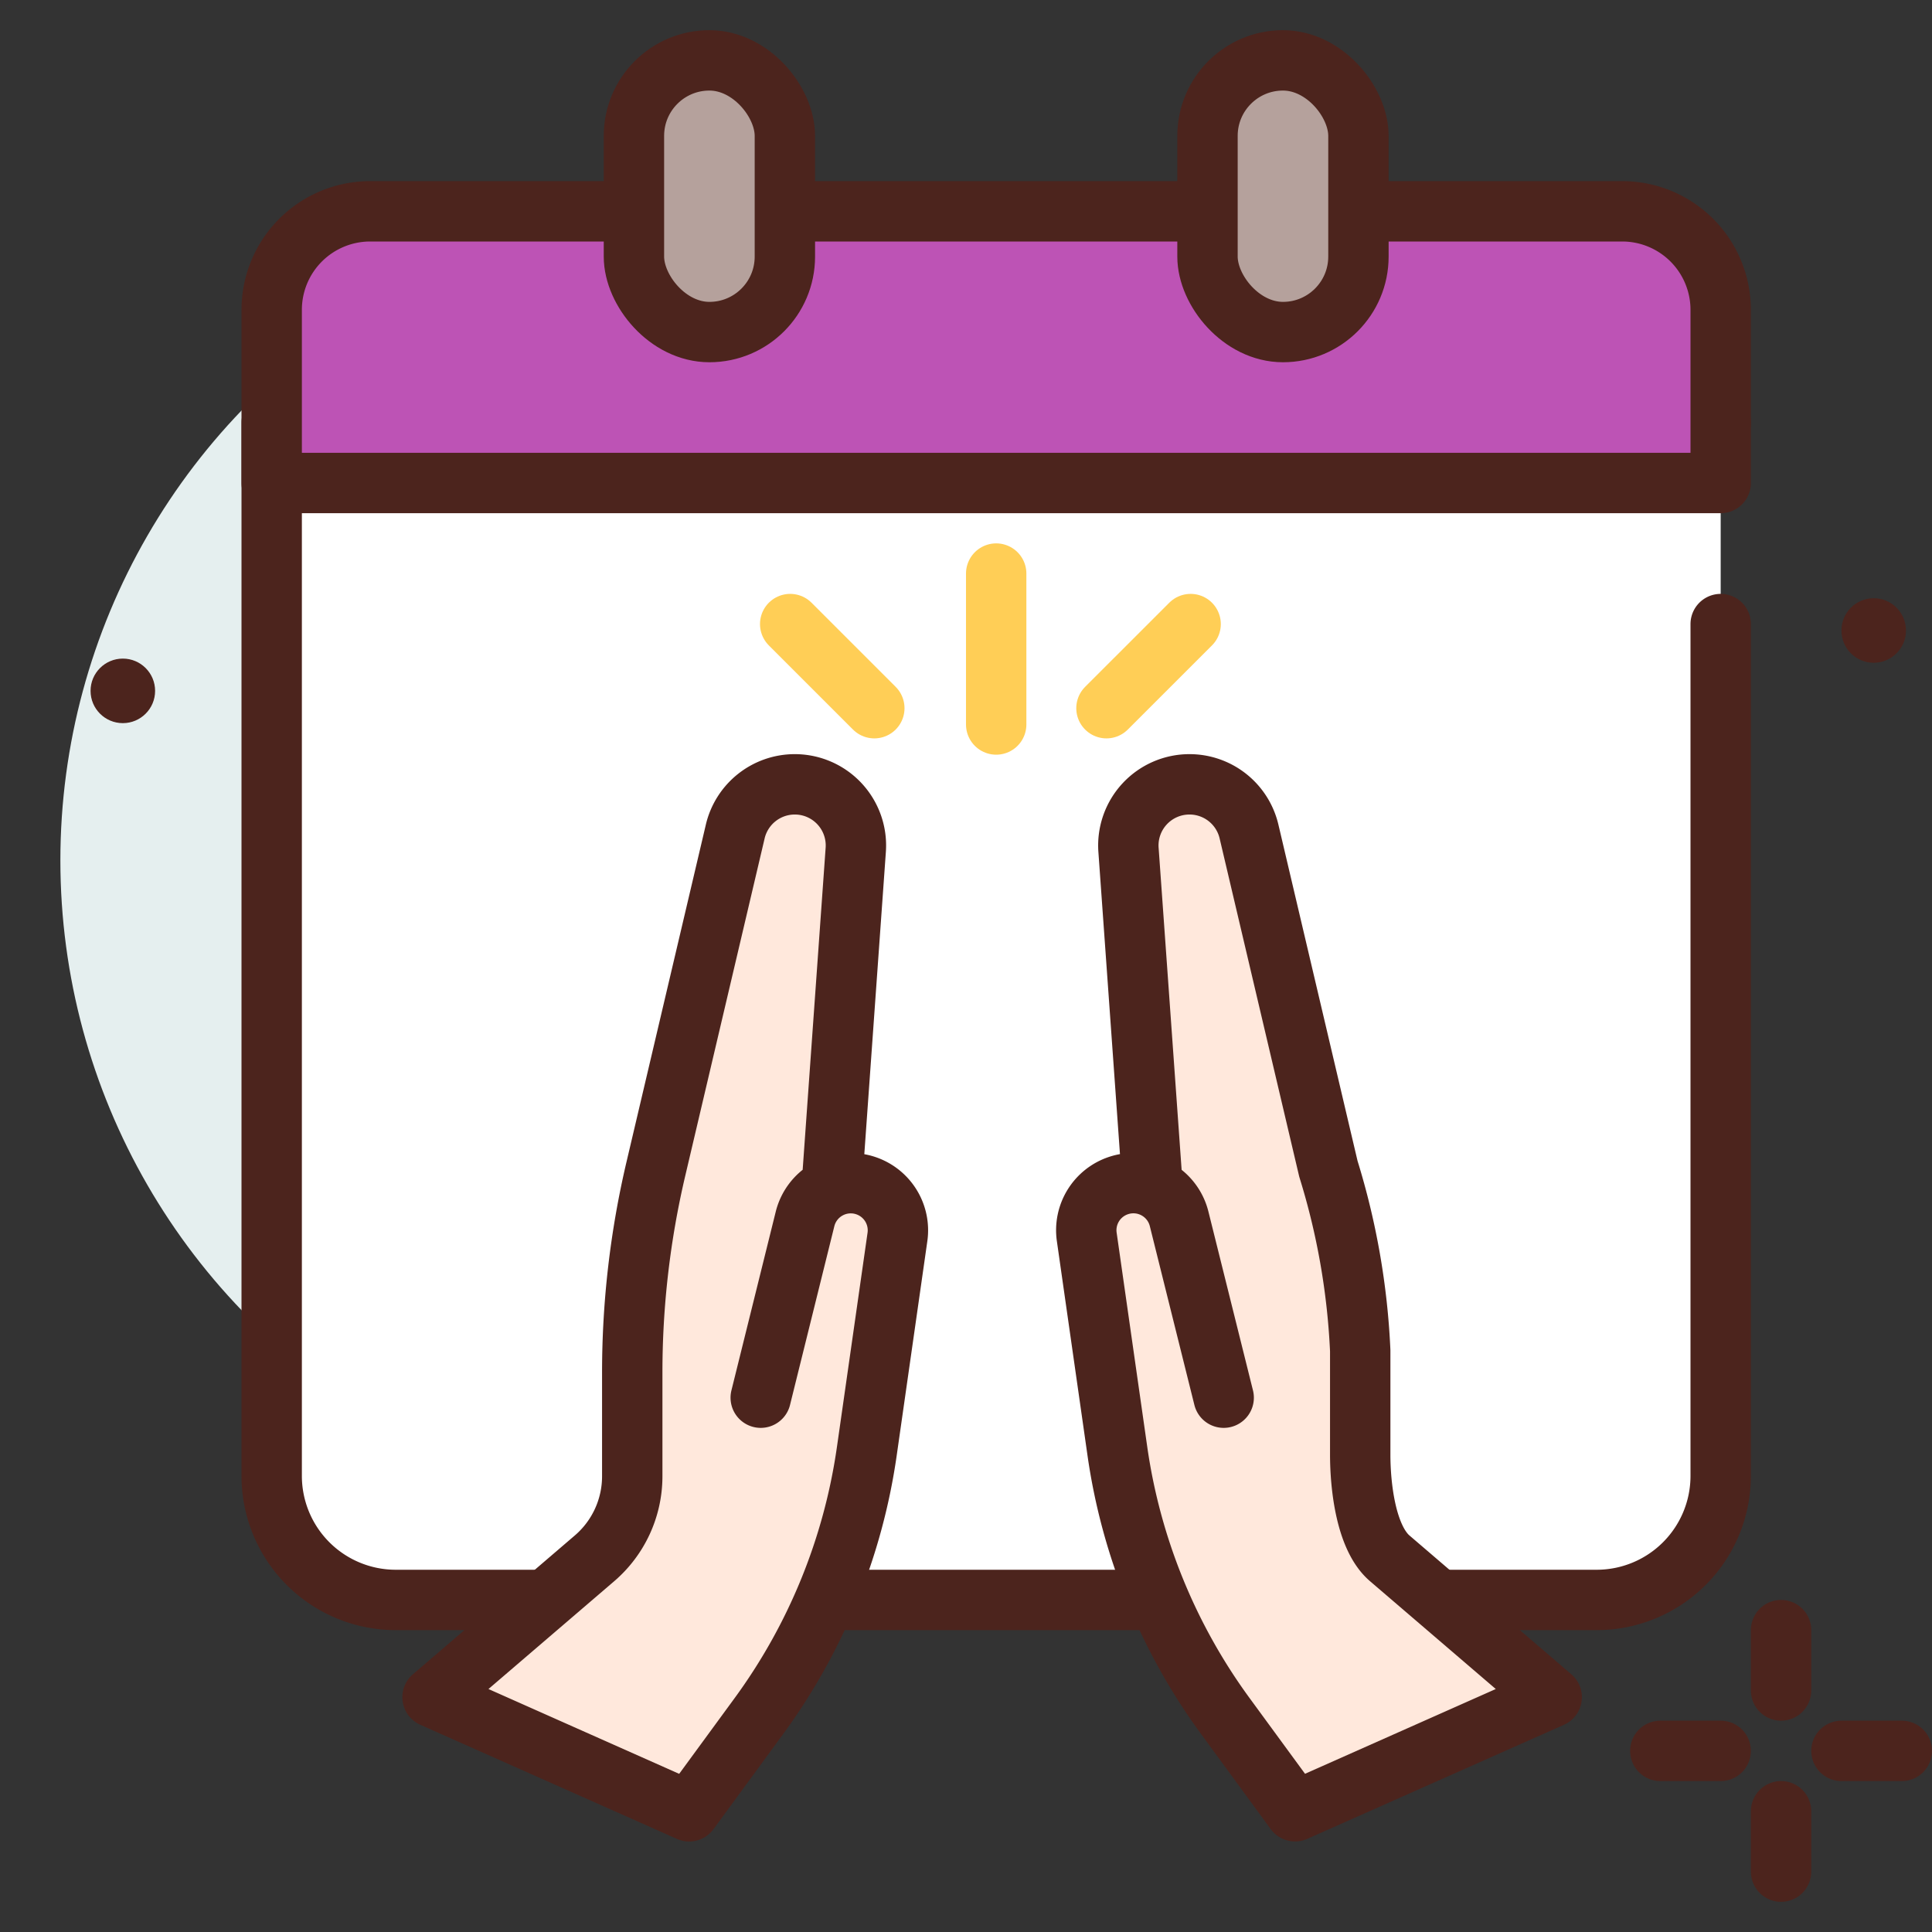 <?xml version="1.0" encoding="utf-8"?>
<svg width="800px" height="800px" viewBox="0 0 64 64" xmlns="http://www.w3.org/2000/svg">
<rect x="0" y="0" width="64" height="64" fill="#333333" stroke="none"/>
<title>pray</title>
<g id="pray">
<circle cx="23.5" cy="28.5" r="21.5" style="fill:#e5efef"/>
<line x1="59" y1="54" x2="59" y2="56" style="fill:none;stroke:#4c241d;stroke-linecap:round;stroke-linejoin:round;stroke-width:2px"/>
<line x1="59" y1="60" x2="59" y2="62" style="fill:none;stroke:#4c241d;stroke-linecap:round;stroke-linejoin:round;stroke-width:2px"/>
<line x1="55" y1="58" x2="57" y2="58" style="fill:none;stroke:#4c241d;stroke-linecap:round;stroke-linejoin:round;stroke-width:2px"/>
<line x1="61" y1="58" x2="63" y2="58" style="fill:none;stroke:#4c241d;stroke-linecap:round;stroke-linejoin:round;stroke-width:2px"/>
<circle cx="62.069" cy="20.886" r="1.069" style="fill:#4c241d"/>
<circle cx="4.069" cy="22.886" r="1.069" style="fill:#4c241d"/>
<path d="M57,20.673V48.889A4.11,4.11,0,0,1,52.889,53H13.111A4.11,4.11,0,0,1,9,48.889V14H57" style="fill:#ffffff;stroke:#4c241d;stroke-linecap:round;stroke-linejoin:round;stroke-width:2px"/>
<path d="M12.264,7H53.736A3.264,3.264,0,0,1,57,10.264V16a0,0,0,0,1,0,0H9a0,0,0,0,1,0,0V10.264A3.264,3.264,0,0,1,12.264,7Z" style="fill:#bd53b5;stroke:#4c241d;stroke-linecap:round;stroke-linejoin:round;stroke-width:2px"/>
<rect x="21" y="2" width="5" height="9" rx="2.5" ry="2.5" style="fill:#b5a19c;stroke:#4c241d;stroke-linecap:round;stroke-linejoin:round;stroke-width:2px"/>
<rect x="40" y="2" width="5" height="9" rx="2.5" ry="2.5" style="fill:#b5a19c;stroke:#4c241d;stroke-linecap:round;stroke-linejoin:round;stroke-width:2px"/>
<path d="M38.173,39.211l-.79-11.059a2.025,2.025,0,0,1,2.021-2.17h0a2.025,2.025,0,0,1,1.971,1.562l2.63,11.175a23.954,23.954,0,0,1,1.054,6.024v3.44c0,1.045.185,2.759.978,3.439l5.365,4.6L42.9,60l-2.3-3.141a19.532,19.532,0,0,1-3.586-8.791l-1.014-7.095a1.559,1.559,0,0,1,1.052-1.7h0a1.56,1.56,0,0,1,2.007,1.1L40.536,46.3" style="fill:#ffe8dc;stroke:#4c241d;stroke-linecap:round;stroke-linejoin:round;stroke-width:2px"/>
<path d="M27.559,39.211l.789-11.059a2.025,2.025,0,0,0-2.02-2.17h0a2.027,2.027,0,0,0-1.972,1.562L21.727,38.719a29.46,29.46,0,0,0-.783,6.745v3.441a3.581,3.581,0,0,1-1.25,2.717l-5.365,4.6,8.5,3.78,2.3-3.141a19.532,19.532,0,0,0,3.586-8.791l1.014-7.095a1.56,1.56,0,0,0-1.052-1.7h0a1.561,1.561,0,0,0-2.008,1.1L25.2,46.3" style="fill:#ffe8dc;stroke:#4c241d;stroke-linecap:round;stroke-linejoin:round;stroke-width:2px"/>
<line x1="33" y1="24" x2="33" y2="19" style="fill:none;stroke:#ffce56;stroke-linecap:round;stroke-linejoin:round;stroke-width:2px"/>
<line x1="36.653" y1="23.46" x2="39.441" y2="20.673" style="fill:none;stroke:#ffce56;stroke-linecap:round;stroke-linejoin:round;stroke-width:2px"/>
<line x1="28.963" y1="23.46" x2="26.176" y2="20.673" style="fill:none;stroke:#ffce56;stroke-linecap:round;stroke-linejoin:round;stroke-width:2px"/>
</g>
</svg>